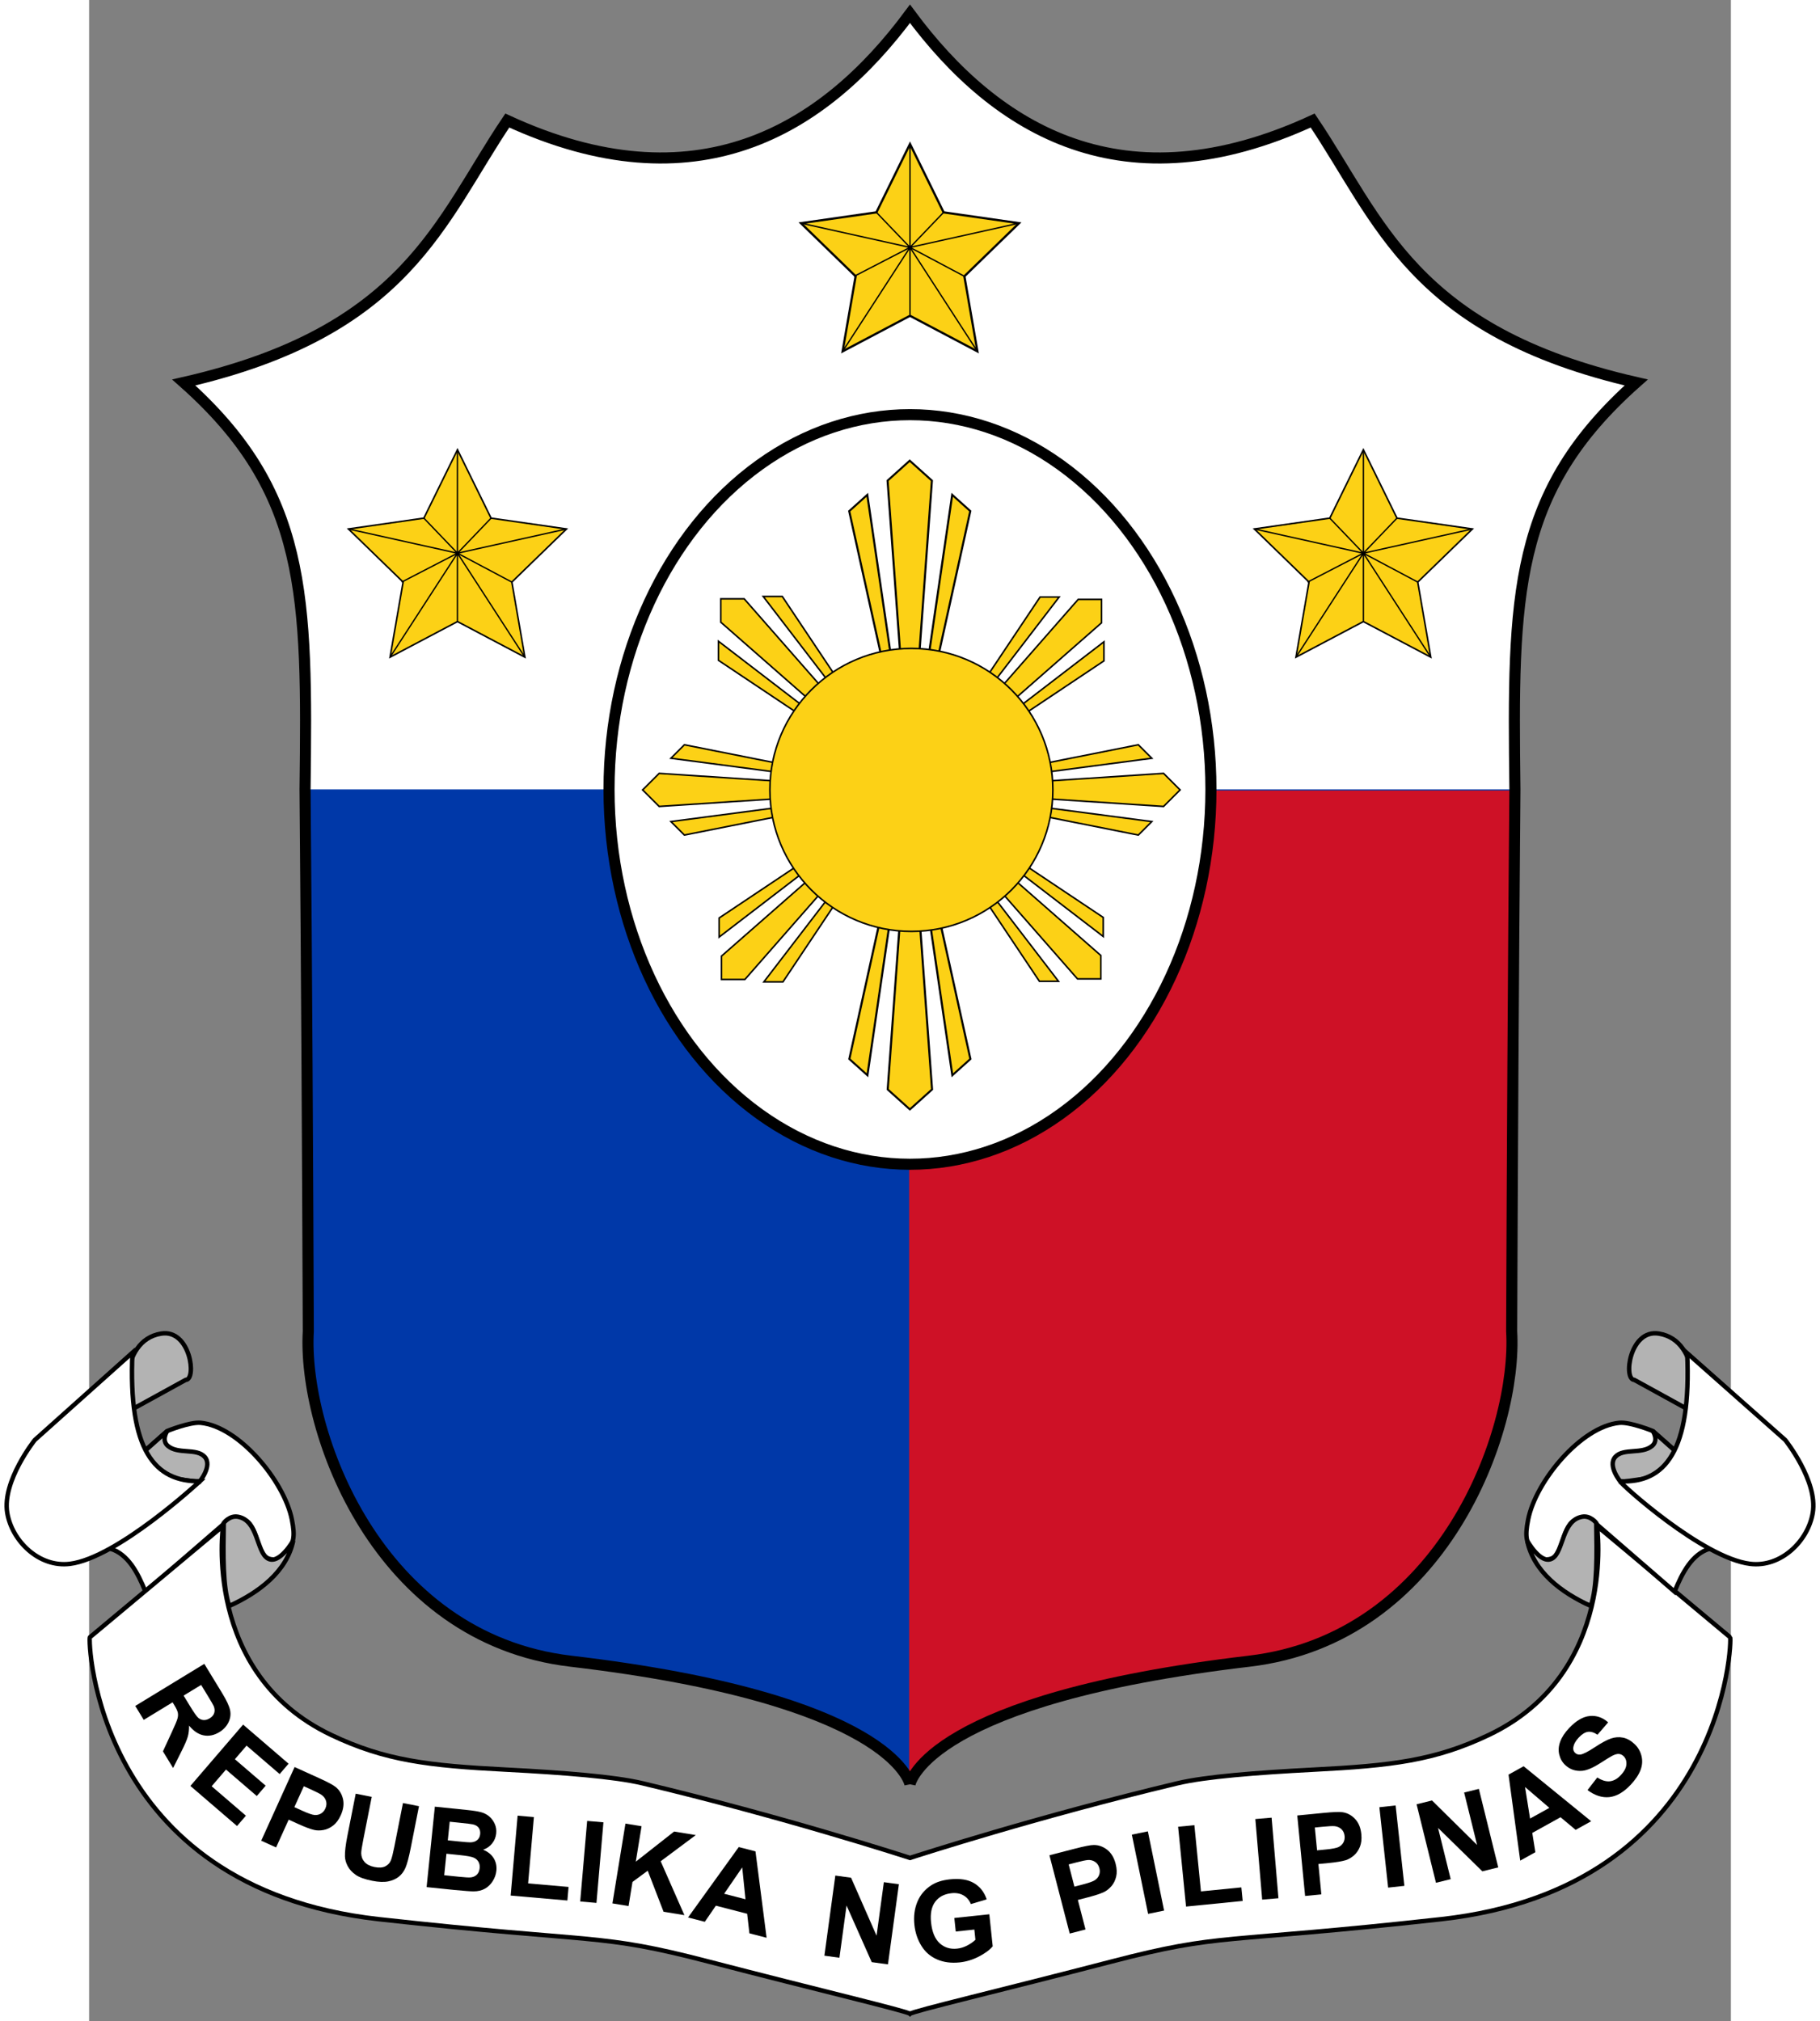 <?xml version="1.0" encoding="UTF-8" standalone="no"?>
<svg
   xmlns:dc="http://purl.org/dc/elements/1.1/"
   xmlns:cc="http://creativecommons.org/ns#"
   xmlns:rdf="http://www.w3.org/1999/02/22-rdf-syntax-ns#"
   xmlns:svg="http://www.w3.org/2000/svg"
   xmlns="http://www.w3.org/2000/svg"
   xmlns:xlink="http://www.w3.org/1999/xlink"
   xmlns:sodipodi="http://sodipodi.sourceforge.net/DTD/sodipodi-0.dtd"
   xmlns:inkscape="http://www.inkscape.org/namespaces/inkscape"
   version="1.1"
   viewBox="0 0 671752.8 827024.96"
   id="svg4967"
   inkscape:version="0.92.3 (2405546, 2018-03-11)"
   width="821.615"
   height="912.469"
   sodipodi:docname="Coat_of_arms_of_the_Philippines_(per_1998_Law).svg">
  <rect x="0" y="0" width="671752.8" height="827024.96" fill="#808080" stroke="none"/>
  <title
     id="title14183">Coat of Arms of the Philippines</title>
  <sodipodi:namedview
     pagecolor="#ffffff"
     bordercolor="#666666"
     borderopacity="1"
     objecttolerance="10"
     gridtolerance="10"
     guidetolerance="10"
     inkscape:pageopacity="0"
     inkscape:pageshadow="2"
     inkscape:window-width="1360"
     inkscape:window-height="715"
     id="namedview6945"
     showgrid="false"
     inkscape:snap-object-midpoints="true"
     inkscape:snap-center="true"
     fit-margin-top="0"
     fit-margin-left="0"
     fit-margin-right="0"
     fit-margin-bottom="0"
     inkscape:zoom="0.55"
     inkscape:cx="482.41277"
     inkscape:cy="453.34213"
     inkscape:window-x="-8"
     inkscape:window-y="-8"
     inkscape:window-maximized="1"
     inkscape:current-layer="svg4967"
     units="px" />
  <defs
     id="defs4969">
    <linearGradient
       id="df"
       x1="414.31"
       x2="432.21"
       y1="582.29"
       y2="582.29"
       gradientTransform="matrix(0.837,0.543,-0.553,0.821,191.32,-152.75)"
       gradientUnits="userSpaceOnUse"
       xlink:href="#b" />
    <linearGradient
       id="de"
       x1="414.31"
       x2="432.21"
       y1="582.29"
       y2="582.29"
       gradientTransform="matrix(0.919,0.394,-0.394,0.919,65.124,-142.2)"
       gradientUnits="userSpaceOnUse"
       xlink:href="#b" />
    <linearGradient
       id="dd"
       x1="414.31"
       x2="432.21"
       y1="582.29"
       y2="582.29"
       gradientTransform="matrix(0.927,0.375,-0.375,0.927,54.16,-134.22)"
       gradientUnits="userSpaceOnUse"
       xlink:href="#b" />
    <linearGradient
       id="dc"
       x1="414.31"
       x2="432.21"
       y1="582.29"
       y2="582.29"
       gradientTransform="matrix(0.977,0.215,-0.215,0.977,-58.212,-91.61)"
       gradientUnits="userSpaceOnUse"
       xlink:href="#b" />
    <linearGradient
       id="db"
       x1="414.31"
       x2="432.21"
       y1="582.29"
       y2="582.29"
       gradientTransform="rotate(3.221,517.53,-2834.4)"
       gradientUnits="userSpaceOnUse"
       xlink:href="#b" />
    <linearGradient
       id="da"
       x1="414.31"
       x2="432.21"
       y1="582.29"
       y2="582.29"
       gradientTransform="rotate(2.511,497.91,-3790.8)"
       gradientUnits="userSpaceOnUse"
       xlink:href="#b" />
    <linearGradient
       id="cz"
       x1="222.66"
       x2="240.56"
       y1="578.22"
       y2="578.22"
       gradientUnits="userSpaceOnUse"
       xlink:href="#b" />
    <linearGradient
       id="cy"
       x1="414.31"
       x2="426.05"
       y1="582.29"
       y2="581.84"
       gradientTransform="matrix(0.992,-0.126,0.126,0.992,-260.3,58.051)"
       gradientUnits="userSpaceOnUse"
       xlink:href="#b" />
    <linearGradient
       id="cx"
       x1="414.31"
       x2="426.05"
       y1="582.29"
       y2="581.84"
       gradientTransform="matrix(0.761,-0.184,0.171,0.851,-189.71,168.94)"
       gradientUnits="userSpaceOnUse"
       xlink:href="#b" />
    <linearGradient
       id="cw"
       x1="414.31"
       x2="422.48"
       y1="582.29"
       y2="582.49"
       gradientTransform="matrix(0.971,-0.273,0.246,1.045,-319.85,96.338)"
       gradientUnits="userSpaceOnUse"
       xlink:href="#b" />
    <linearGradient
       id="cv"
       x1="414.31"
       x2="422.48"
       y1="582.29"
       y2="582.49"
       gradientTransform="matrix(0.914,-0.426,0.412,0.992,-391.54,196.95)"
       gradientUnits="userSpaceOnUse"
       xlink:href="#b" />
    <linearGradient
       id="cu"
       x1="414.31"
       x2="422.48"
       y1="582.29"
       y2="582.49"
       gradientTransform="matrix(0.712,-0.431,0.447,0.743,-325.55,347.23)"
       gradientUnits="userSpaceOnUse"
       xlink:href="#b" />
    <linearGradient
       id="ct"
       x1="414.31"
       x2="422.48"
       y1="582.29"
       y2="582.49"
       gradientTransform="matrix(0.53,-0.646,0.603,0.636,-336.61,503.81)"
       gradientUnits="userSpaceOnUse"
       xlink:href="#b" />
    <linearGradient
       id="cs"
       x1="414.31"
       x2="422.48"
       y1="582.29"
       y2="582.49"
       gradientTransform="matrix(0.281,-0.927,0.776,0.443,-329.02,739.25)"
       gradientUnits="userSpaceOnUse"
       xlink:href="#b" />
    <linearGradient
       id="cr"
       x1="414.31"
       x2="422.48"
       y1="582.29"
       y2="582.49"
       gradientTransform="matrix(0.561,-0.758,0.767,0.638,-443.35,552.51)"
       gradientUnits="userSpaceOnUse"
       xlink:href="#b" />
    <linearGradient
       id="cq"
       x1="414.31"
       x2="422.48"
       y1="582.29"
       y2="582.49"
       gradientTransform="matrix(0.202,-0.985,0.787,0.262,-299.47,871.87)"
       gradientUnits="userSpaceOnUse"
       xlink:href="#b" />
    <linearGradient
       id="cp"
       x1="414.31"
       x2="422.48"
       y1="582.29"
       y2="582.49"
       gradientTransform="matrix(0.056,-0.919,0.916,0.107,-309.88,936)"
       gradientUnits="userSpaceOnUse"
       xlink:href="#b" />
    <linearGradient
       id="co"
       x1="414.31"
       x2="422.48"
       y1="582.29"
       y2="582.49"
       gradientTransform="matrix(0.012,-0.936,0.898,0.043,-276.98,981.72)"
       gradientUnits="userSpaceOnUse"
       xlink:href="#b" />
    <linearGradient
       id="cn"
       x1="414.31"
       x2="422.48"
       y1="582.29"
       y2="582.49"
       gradientTransform="matrix(-0.008,-0.874,0.896,0.03,-263.86,963.15)"
       gradientUnits="userSpaceOnUse"
       xlink:href="#b" />
    <linearGradient
       id="cm"
       x1="464.64"
       x2="456.98"
       y1="617.55"
       y2="627.19"
       gradientTransform="rotate(75.092,375.83,435.84)"
       gradientUnits="userSpaceOnUse"
       xlink:href="#c" />
    <linearGradient
       id="cl"
       x1="464.64"
       x2="456.98"
       y1="617.55"
       y2="627.19"
       gradientTransform="matrix(0.342,0.94,-0.94,0.342,646.77,-74.234)"
       gradientUnits="userSpaceOnUse"
       xlink:href="#c" />
    <linearGradient
       id="ck"
       x1="464.64"
       x2="456.98"
       y1="617.55"
       y2="627.19"
       gradientTransform="matrix(0.501,0.88,-0.927,0.476,568.42,-120.35)"
       gradientUnits="userSpaceOnUse"
       xlink:href="#c" />
    <linearGradient
       id="cj"
       x1="464.64"
       x2="456.98"
       y1="617.55"
       y2="627.19"
       gradientTransform="matrix(0.51,0.86,-0.86,0.51,523.21,-127.98)"
       gradientUnits="userSpaceOnUse"
       xlink:href="#c" />
    <linearGradient
       id="ci"
       x1="464.64"
       x2="456.98"
       y1="617.55"
       y2="627.19"
       gradientTransform="matrix(0.528,0.849,-0.849,0.528,510.11,-128.38)"
       gradientUnits="userSpaceOnUse"
       xlink:href="#c" />
    <linearGradient
       id="ch"
       x1="464.64"
       x2="456.98"
       y1="617.55"
       y2="627.19"
       gradientTransform="matrix(0.63,0.776,-0.776,0.63,419.2,-153.01)"
       gradientUnits="userSpaceOnUse"
       xlink:href="#c" />
    <linearGradient
       id="cg"
       x1="444.64"
       x2="436.98"
       y1="617.55"
       y2="627.19"
       gradientUnits="userSpaceOnUse"
       xlink:href="#c" />
    <linearGradient
       id="cf"
       x1="464.64"
       x2="456.98"
       y1="617.55"
       y2="627.19"
       gradientTransform="matrix(0.764,0.645,-0.645,0.764,279.43,-165.38)"
       gradientUnits="userSpaceOnUse"
       xlink:href="#c" />
    <linearGradient
       id="ce"
       x1="464.64"
       x2="456.98"
       y1="617.55"
       y2="627.19"
       gradientTransform="matrix(0.859,0.513,-0.513,0.859,157.04,-158.98)"
       gradientUnits="userSpaceOnUse"
       xlink:href="#c" />
    <linearGradient
       id="cd"
       x1="252.58"
       x2="244.92"
       y1="617.55"
       y2="627.19"
       gradientUnits="userSpaceOnUse"
       xlink:href="#c" />
    <linearGradient
       id="cc"
       x1="464.64"
       x2="456.98"
       y1="617.55"
       y2="627.19"
       gradientTransform="matrix(0.977,0.213,-0.213,0.977,-74.028,-86.973)"
       gradientUnits="userSpaceOnUse"
       xlink:href="#c" />
    <linearGradient
       id="cb"
       x1="464.64"
       x2="456.98"
       y1="617.55"
       y2="627.19"
       gradientTransform="matrix(0.933,0.36,-0.36,0.933,32.378,-130.59)"
       gradientUnits="userSpaceOnUse"
       xlink:href="#c" />
    <linearGradient
       id="ca"
       x1="464.32"
       x2="460.48"
       y1="615.29"
       y2="627.27"
       gradientTransform="matrix(-0.071,1.45,-1.51,-0.069,1175.1,-77.404)"
       gradientUnits="userSpaceOnUse"
       xlink:href="#c" />
    <linearGradient
       id="bz"
       x1="464.32"
       x2="460.48"
       y1="615.29"
       y2="627.27"
       gradientTransform="matrix(-0.243,1.637,-1.761,-0.238,1404.7,-68.277)"
       gradientUnits="userSpaceOnUse"
       xlink:href="#c" />
    <linearGradient
       id="by"
       x1="464.64"
       x2="456.98"
       y1="617.55"
       y2="627.19"
       gradientTransform="matrix(-0.065,1.107,-1.128,-0.064,941.38,78.235)"
       gradientUnits="userSpaceOnUse"
       xlink:href="#c" />
    <linearGradient
       id="e"
       x1="464.64"
       x2="456.98"
       y1="617.55"
       y2="627.19"
       gradientTransform="matrix(0.265,-0.284,0.372,0.096,-63.917,710.23)"
       gradientUnits="userSpaceOnUse"
       xlink:href="#c" />
    <linearGradient
       id="bx"
       x1="464.64"
       x2="456.98"
       y1="617.55"
       y2="627.19"
       gradientTransform="matrix(0.215,-0.316,0.3,0.178,23.372,687.43)"
       gradientUnits="userSpaceOnUse"
       xlink:href="#c" />
    <linearGradient
       id="bw"
       x1="464.64"
       x2="456.98"
       y1="617.55"
       y2="627.19"
       gradientTransform="matrix(0.253,-0.299,0.318,0.192,-6.954,671.76)"
       gradientUnits="userSpaceOnUse"
       xlink:href="#c" />
    <linearGradient
       id="bv"
       x1="464.64"
       x2="456.98"
       y1="617.55"
       y2="627.19"
       gradientTransform="matrix(0.226,-0.393,0.392,0.16,-42.154,735.97)"
       gradientUnits="userSpaceOnUse"
       xlink:href="#c" />
    <linearGradient
       id="bu"
       x1="464.64"
       x2="456.98"
       y1="617.55"
       y2="627.19"
       gradientTransform="matrix(0.146,-0.429,0.416,0.082,-21.711,801.79)"
       gradientUnits="userSpaceOnUse"
       xlink:href="#c" />
    <linearGradient
       id="bt"
       x1="464.64"
       x2="456.98"
       y1="617.55"
       y2="627.19"
       gradientTransform="matrix(0.069,-0.448,0.424,0.008,7.93,857.65)"
       gradientUnits="userSpaceOnUse"
       xlink:href="#c" />
    <linearGradient
       id="bs"
       x1="464.64"
       x2="456.98"
       y1="617.55"
       y2="627.19"
       gradientTransform="matrix(-0.002,-0.453,0.42,-0.059,42.054,903.05)"
       gradientUnits="userSpaceOnUse"
       xlink:href="#c" />
    <linearGradient
       id="br"
       x1="464.64"
       x2="456.98"
       y1="617.55"
       y2="627.19"
       gradientTransform="matrix(-0.064,-0.449,0.408,-0.116,77.671,938.04)"
       gradientUnits="userSpaceOnUse"
       xlink:href="#c" />
    <linearGradient
       id="bq"
       x1="464.64"
       x2="456.98"
       y1="617.55"
       y2="627.19"
       gradientTransform="matrix(-0.122,-0.437,0.389,-0.168,115.04,965.85)"
       gradientUnits="userSpaceOnUse"
       xlink:href="#c" />
    <linearGradient
       id="bp"
       x1="464.64"
       x2="456.98"
       y1="617.55"
       y2="627.19"
       gradientTransform="matrix(-0.101,-0.569,0.435,-0.152,69.877,1015.8)"
       gradientUnits="userSpaceOnUse"
       xlink:href="#c" />
    <linearGradient
       id="d"
       x1="464.64"
       x2="456.98"
       y1="617.55"
       y2="627.19"
       gradientTransform="matrix(0.246,-0.381,0.374,0.208,-40.502,694.83)"
       gradientUnits="userSpaceOnUse"
       xlink:href="#c" />
    <linearGradient
       id="bo"
       x1="464.64"
       x2="456.98"
       y1="617.55"
       y2="627.19"
       gradientTransform="matrix(0.267,-0.512,0.437,0.146,-91.127,795.42)"
       gradientUnits="userSpaceOnUse"
       xlink:href="#c" />
    <linearGradient
       id="bn"
       x1="464.64"
       x2="456.98"
       y1="617.55"
       y2="627.19"
       gradientTransform="matrix(0.207,-0.496,0.414,0.101,-49.759,816.74)"
       gradientUnits="userSpaceOnUse"
       xlink:href="#c" />
    <linearGradient
       id="bm"
       x1="464.64"
       x2="456.98"
       y1="617.55"
       y2="627.19"
       gradientTransform="matrix(0.219,-0.535,0.449,0.105,-79.593,833.59)"
       gradientUnits="userSpaceOnUse"
       xlink:href="#c" />
    <linearGradient
       id="bl"
       x1="464.64"
       x2="456.98"
       y1="617.55"
       y2="627.19"
       gradientTransform="matrix(0.138,-0.431,0.447,0.111,-42.59,782.49)"
       gradientUnits="userSpaceOnUse"
       xlink:href="#c" />
    <linearGradient
       id="bk"
       x1="464.64"
       x2="456.98"
       y1="617.55"
       y2="627.19"
       gradientTransform="matrix(0.067,-0.574,0.461,-0.02,-19.909,931.95)"
       gradientUnits="userSpaceOnUse"
       xlink:href="#c" />
    <linearGradient
       id="bj"
       x1="464.64"
       x2="456.98"
       y1="617.55"
       y2="627.19"
       gradientTransform="matrix(-0.035,-0.577,0.45,-0.101,32.414,985.61)"
       gradientUnits="userSpaceOnUse"
       xlink:href="#c" />
    <linearGradient
       id="bi"
       x1="464.64"
       x2="456.98"
       y1="617.55"
       y2="627.19"
       gradientTransform="matrix(0.012,-0.369,0.275,-0.056,111.35,862.14)"
       gradientUnits="userSpaceOnUse"
       xlink:href="#c" />
    <linearGradient
       id="bh"
       x1="464.64"
       x2="456.98"
       y1="617.55"
       y2="627.19"
       gradientTransform="matrix(0.182,-0.407,0.425,0.004,-59.526,839.67)"
       gradientUnits="userSpaceOnUse"
       xlink:href="#c" />
    <linearGradient
       id="bg"
       x1="464.64"
       x2="456.98"
       y1="617.55"
       y2="627.19"
       gradientTransform="matrix(0.243,-0.394,0.428,0.07,-74.206,781.11)"
       gradientUnits="userSpaceOnUse"
       xlink:href="#c" />
    <linearGradient
       id="bb"
       x1="464.64"
       x2="456.98"
       y1="617.55"
       y2="627.19"
       gradientTransform="matrix(0.278,-0.349,0.41,0.109,-81.577,736.54)"
       gradientUnits="userSpaceOnUse"
       xlink:href="#c" />
    <linearGradient
       id="ba"
       x1="464.64"
       x2="456.98"
       y1="617.55"
       y2="627.19"
       gradientTransform="matrix(0.219,-0.391,0.361,0.099,-25.565,763.61)"
       gradientUnits="userSpaceOnUse"
       xlink:href="#c" />
    <linearGradient
       id="az"
       x1="464.64"
       x2="456.98"
       y1="617.55"
       y2="627.19"
       gradientTransform="matrix(0.214,-0.478,0.421,0.034,-62.136,846.12)"
       gradientUnits="userSpaceOnUse"
       xlink:href="#c" />
    <linearGradient
       id="ay"
       x1="464.64"
       x2="456.98"
       y1="617.55"
       y2="627.19"
       gradientTransform="matrix(0.265,-0.392,0.469,0.066,-117.32,787.67)"
       gradientUnits="userSpaceOnUse"
       xlink:href="#c" />
    <linearGradient
       id="ax"
       x1="464.64"
       x2="456.98"
       y1="617.55"
       y2="627.19"
       gradientTransform="matrix(0.181,-0.565,0.422,0.005,-51.842,906.94)"
       gradientUnits="userSpaceOnUse"
       xlink:href="#c" />
    <linearGradient
       id="aw"
       x1="464.64"
       x2="456.98"
       y1="617.55"
       y2="627.19"
       gradientTransform="matrix(0.27,-0.433,0.473,0.075,-126.96,803.96)"
       gradientUnits="userSpaceOnUse"
       xlink:href="#c" />
    <linearGradient
       id="av"
       x1="464.64"
       x2="456.98"
       y1="617.55"
       y2="627.19"
       gradientTransform="matrix(0.253,-0.408,0.47,0.057,-118.68,805.3)"
       gradientUnits="userSpaceOnUse"
       xlink:href="#c" />
    <linearGradient
       id="au"
       x1="464.64"
       x2="456.98"
       y1="617.55"
       y2="627.19"
       gradientTransform="matrix(0.162,-0.497,0.556,0.095,-135.58,825.1)"
       gradientUnits="userSpaceOnUse"
       xlink:href="#c" />
    <linearGradient
       id="at"
       x1="464.64"
       x2="456.98"
       y1="617.55"
       y2="627.19"
       gradientTransform="matrix(0.292,-0.323,0.451,0.148,-118.8,696.81)"
       gradientUnits="userSpaceOnUse"
       xlink:href="#c" />
    <linearGradient
       id="ap"
       x1="464.64"
       x2="456.98"
       y1="617.55"
       y2="627.19"
       gradientTransform="matrix(0.196,-0.509,0.594,0.199,-175.69,761.36)"
       gradientUnits="userSpaceOnUse"
       xlink:href="#c" />
    <linearGradient
       id="ao"
       x1="464.64"
       x2="456.98"
       y1="617.55"
       y2="627.19"
       gradientTransform="matrix(0.2,-0.508,0.592,0.203,-174.22,754.38)"
       gradientUnits="userSpaceOnUse"
       xlink:href="#c" />
    <linearGradient
       id="an"
       x1="466.43"
       x2="458.77"
       y1="647.34"
       y2="656.98"
       gradientUnits="userSpaceOnUse"
       xlink:href="#c" />
    <linearGradient
       id="am"
       x1="464.64"
       x2="456.98"
       y1="617.55"
       y2="627.19"
       gradientTransform="matrix(0.169,-0.603,0.675,0.173,-200.73,808.24)"
       gradientUnits="userSpaceOnUse"
       xlink:href="#c" />
    <linearGradient
       id="al"
       x1="464.64"
       x2="456.98"
       y1="617.55"
       y2="627.19"
       gradientTransform="matrix(0.329,-0.593,0.826,0.286,-377.81,739.91)"
       gradientUnits="userSpaceOnUse"
       xlink:href="#c" />
    <linearGradient
       id="ak"
       x1="464.64"
       x2="456.98"
       y1="617.55"
       y2="627.19"
       gradientTransform="matrix(0.414,-0.664,0.723,0.18,-355.93,842.76)"
       gradientUnits="userSpaceOnUse"
       xlink:href="#c" />
    <linearGradient
       id="aj"
       x1="464.64"
       x2="456.98"
       y1="617.55"
       y2="627.19"
       gradientTransform="matrix(0.23,-0.495,0.579,0.239,-185.03,729.54)"
       gradientUnits="userSpaceOnUse"
       xlink:href="#c" />
    <linearGradient
       id="ai"
       x1="464.64"
       x2="456.98"
       y1="617.55"
       y2="627.19"
       gradientTransform="matrix(0.151,-0.315,0.451,0.125,-57.662,709.71)"
       gradientUnits="userSpaceOnUse"
       xlink:href="#c" />
    <linearGradient
       id="ah"
       x1="464.64"
       x2="456.98"
       y1="617.55"
       y2="627.19"
       gradientTransform="matrix(0.205,-0.55,0.657,0.201,-212,771.32)"
       gradientUnits="userSpaceOnUse"
       xlink:href="#c" />
    <linearGradient
       id="af"
       x1="464.64"
       x2="456.98"
       y1="617.55"
       y2="627.19"
       gradientTransform="matrix(0.205,-0.616,0.668,0.231,-216.16,780.64)"
       gradientUnits="userSpaceOnUse"
       xlink:href="#c" />
    <linearGradient
       id="ae"
       x1="464.64"
       x2="456.98"
       y1="617.55"
       y2="627.19"
       gradientTransform="matrix(0.215,-0.486,0.51,0.104,-122.78,795.87)"
       gradientUnits="userSpaceOnUse"
       xlink:href="#c" />
    <linearGradient
       id="ac"
       x1="464.64"
       x2="456.98"
       y1="617.55"
       y2="627.19"
       gradientTransform="matrix(0.512,-0.358,0.386,0.416,-199.97,572.07)"
       gradientUnits="userSpaceOnUse"
       xlink:href="#c" />
    <linearGradient
       id="ab"
       x1="464.64"
       x2="456.98"
       y1="617.55"
       y2="627.19"
       gradientTransform="matrix(0.449,-0.435,0.448,0.35,-206.18,647.06)"
       gradientUnits="userSpaceOnUse"
       xlink:href="#c" />
    <linearGradient
       id="aa"
       x1="464.64"
       x2="456.98"
       y1="617.55"
       y2="627.19"
       gradientTransform="matrix(0.34,-0.511,0.543,0.218,-212.67,761.95)"
       gradientUnits="userSpaceOnUse"
       xlink:href="#c" />
    <linearGradient
       id="j"
       x1="464.64"
       x2="456.98"
       y1="617.55"
       y2="627.19"
       gradientTransform="matrix(0.316,-0.665,0.589,0.098,-228.44,905.13)"
       gradientUnits="userSpaceOnUse"
       xlink:href="#c" />
    <linearGradient
       id="i"
       x1="528.01"
       x2="523.59"
       y1="614.2"
       y2="616.9"
       gradientUnits="userSpaceOnUse"
       xlink:href="#c" />
    <linearGradient
       id="h"
       x1="516.42"
       x2="521.17"
       y1="615.67"
       y2="618.1"
       gradientUnits="userSpaceOnUse"
       xlink:href="#c" />
    <linearGradient
       id="g"
       x1="524.39"
       x2="522.4"
       y1="623.97"
       y2="620.08"
       gradientUnits="userSpaceOnUse"
       xlink:href="#c" />
    <linearGradient
       id="f"
       x1="518.79"
       x2="518.05"
       y1="628"
       y2="624.82"
       gradientUnits="userSpaceOnUse"
       xlink:href="#c" />
    <linearGradient
       id="dg"
       x1="464.7"
       x2="459.81"
       y1="614.93"
       y2="624.46"
       gradientTransform="matrix(0.571,-0.253,0.3,0.483,15.12,443.3)"
       gradientUnits="userSpaceOnUse">
      <stop
         stop-color="#963a1c"
         offset="0"
         id="stop5054" />
      <stop
         stop-color="#e4962b"
         offset="1"
         id="stop5056" />
    </linearGradient>
    <linearGradient
       gradientUnits="userSpaceOnUse"
       gradientTransform="matrix(0.571,-0.253,0.3,0.483,15.12,443.3)"
       y2="624.46"
       y1="614.93"
       x2="459.81"
       x1="464.7"
       id="dg-4">
      <stop
         id="stop3072"
         offset="0"
         stop-color="#963a1c" />
      <stop
         id="stop3074"
         offset="1"
         stop-color="#e4962b" />
    </linearGradient>
    <linearGradient
       xlink:href="#c-0"
       gradientUnits="userSpaceOnUse"
       y2="624.82"
       y1="628"
       x2="518.05"
       x1="518.79"
       id="f-3" />
    <linearGradient
       xlink:href="#c-0"
       gradientUnits="userSpaceOnUse"
       y2="620.08"
       y1="623.97"
       x2="522.4"
       x1="524.39"
       id="g-9" />
    <linearGradient
       xlink:href="#c-0"
       gradientUnits="userSpaceOnUse"
       y2="618.1"
       y1="615.67"
       x2="521.17"
       x1="516.42"
       id="h-8" />
    <linearGradient
       xlink:href="#c-0"
       gradientUnits="userSpaceOnUse"
       y2="616.9"
       y1="614.2"
       x2="523.59"
       x1="528.01"
       id="i-3" />
    <linearGradient
       xlink:href="#c-0"
       gradientUnits="userSpaceOnUse"
       gradientTransform="matrix(0.316,-0.665,0.589,0.098,-228.44,905.13)"
       y2="627.19"
       y1="617.55"
       x2="456.98"
       x1="464.64"
       id="j-1" />
    <linearGradient
       xlink:href="#c-0"
       gradientUnits="userSpaceOnUse"
       gradientTransform="matrix(0.34,-0.511,0.543,0.218,-212.67,761.95)"
       y2="627.19"
       y1="617.55"
       x2="456.98"
       x1="464.64"
       id="aa-6" />
    <linearGradient
       xlink:href="#c-0"
       gradientUnits="userSpaceOnUse"
       gradientTransform="matrix(0.449,-0.435,0.448,0.35,-206.18,647.06)"
       y2="627.19"
       y1="617.55"
       x2="456.98"
       x1="464.64"
       id="ab-0" />
    <linearGradient
       xlink:href="#c-0"
       gradientUnits="userSpaceOnUse"
       gradientTransform="matrix(0.512,-0.358,0.386,0.416,-199.97,572.07)"
       y2="627.19"
       y1="617.55"
       x2="456.98"
       x1="464.64"
       id="ac-0" />
    <linearGradient
       xlink:href="#c-0"
       gradientUnits="userSpaceOnUse"
       gradientTransform="matrix(0.215,-0.486,0.51,0.104,-122.78,795.87)"
       y2="627.19"
       y1="617.55"
       x2="456.98"
       x1="464.64"
       id="ae-9" />
    <linearGradient
       xlink:href="#c-0"
       gradientUnits="userSpaceOnUse"
       gradientTransform="matrix(0.205,-0.616,0.668,0.231,-216.16,780.64)"
       y2="627.19"
       y1="617.55"
       x2="456.98"
       x1="464.64"
       id="af-0" />
    <linearGradient
       xlink:href="#c-0"
       gradientUnits="userSpaceOnUse"
       gradientTransform="matrix(0.205,-0.55,0.657,0.201,-212,771.32)"
       y2="627.19"
       y1="617.55"
       x2="456.98"
       x1="464.64"
       id="ah-5" />
    <linearGradient
       xlink:href="#c-0"
       gradientUnits="userSpaceOnUse"
       gradientTransform="matrix(0.151,-0.315,0.451,0.125,-57.662,709.71)"
       y2="627.19"
       y1="617.55"
       x2="456.98"
       x1="464.64"
       id="ai-6" />
    <linearGradient
       xlink:href="#c-0"
       gradientUnits="userSpaceOnUse"
       gradientTransform="matrix(0.23,-0.495,0.579,0.239,-185.03,729.54)"
       y2="627.19"
       y1="617.55"
       x2="456.98"
       x1="464.64"
       id="aj-8" />
    <linearGradient
       xlink:href="#c-0"
       gradientUnits="userSpaceOnUse"
       gradientTransform="matrix(0.414,-0.664,0.723,0.18,-355.93,842.76)"
       y2="627.19"
       y1="617.55"
       x2="456.98"
       x1="464.64"
       id="ak-4" />
    <linearGradient
       xlink:href="#c-0"
       gradientUnits="userSpaceOnUse"
       gradientTransform="matrix(0.329,-0.593,0.826,0.286,-377.81,739.91)"
       y2="627.19"
       y1="617.55"
       x2="456.98"
       x1="464.64"
       id="al-2" />
    <linearGradient
       xlink:href="#c-0"
       gradientUnits="userSpaceOnUse"
       gradientTransform="matrix(0.169,-0.603,0.675,0.173,-200.73,808.24)"
       y2="627.19"
       y1="617.55"
       x2="456.98"
       x1="464.64"
       id="am-0" />
    <linearGradient
       xlink:href="#c-0"
       gradientUnits="userSpaceOnUse"
       y2="656.98"
       y1="647.34"
       x2="458.77"
       x1="466.43"
       id="an-6" />
    <linearGradient
       xlink:href="#c-0"
       gradientUnits="userSpaceOnUse"
       gradientTransform="matrix(0.2,-0.508,0.592,0.203,-174.22,754.38)"
       y2="627.19"
       y1="617.55"
       x2="456.98"
       x1="464.64"
       id="ao-8" />
    <linearGradient
       xlink:href="#c-0"
       gradientUnits="userSpaceOnUse"
       gradientTransform="matrix(0.196,-0.509,0.594,0.199,-175.69,761.36)"
       y2="627.19"
       y1="617.55"
       x2="456.98"
       x1="464.64"
       id="ap-2" />
    <linearGradient
       xlink:href="#c-0"
       gradientUnits="userSpaceOnUse"
       gradientTransform="matrix(0.292,-0.323,0.451,0.148,-118.8,696.81)"
       y2="627.19"
       y1="617.55"
       x2="456.98"
       x1="464.64"
       id="at-0" />
    <linearGradient
       xlink:href="#c-0"
       gradientUnits="userSpaceOnUse"
       gradientTransform="matrix(0.162,-0.497,0.556,0.095,-135.58,825.1)"
       y2="627.19"
       y1="617.55"
       x2="456.98"
       x1="464.64"
       id="au-5" />
    <linearGradient
       xlink:href="#c-0"
       gradientUnits="userSpaceOnUse"
       gradientTransform="matrix(0.253,-0.408,0.47,0.057,-118.68,805.3)"
       y2="627.19"
       y1="617.55"
       x2="456.98"
       x1="464.64"
       id="av-6" />
    <linearGradient
       xlink:href="#c-0"
       gradientUnits="userSpaceOnUse"
       gradientTransform="matrix(0.27,-0.433,0.473,0.075,-126.96,803.96)"
       y2="627.19"
       y1="617.55"
       x2="456.98"
       x1="464.64"
       id="aw-8" />
    <linearGradient
       xlink:href="#c-0"
       gradientUnits="userSpaceOnUse"
       gradientTransform="matrix(0.181,-0.565,0.422,0.005,-51.842,906.94)"
       y2="627.19"
       y1="617.55"
       x2="456.98"
       x1="464.64"
       id="ax-9" />
    <linearGradient
       xlink:href="#c-0"
       gradientUnits="userSpaceOnUse"
       gradientTransform="matrix(0.265,-0.392,0.469,0.066,-117.32,787.67)"
       y2="627.19"
       y1="617.55"
       x2="456.98"
       x1="464.64"
       id="ay-1" />
    <linearGradient
       xlink:href="#c-0"
       gradientUnits="userSpaceOnUse"
       gradientTransform="matrix(0.214,-0.478,0.421,0.034,-62.136,846.12)"
       y2="627.19"
       y1="617.55"
       x2="456.98"
       x1="464.64"
       id="az-3" />
    <linearGradient
       xlink:href="#c-0"
       gradientUnits="userSpaceOnUse"
       gradientTransform="matrix(0.219,-0.391,0.361,0.099,-25.565,763.61)"
       y2="627.19"
       y1="617.55"
       x2="456.98"
       x1="464.64"
       id="ba-9" />
    <linearGradient
       xlink:href="#c-0"
       gradientUnits="userSpaceOnUse"
       gradientTransform="matrix(0.278,-0.349,0.41,0.109,-81.577,736.54)"
       y2="627.19"
       y1="617.55"
       x2="456.98"
       x1="464.64"
       id="bb-7" />
    <linearGradient
       xlink:href="#c-0"
       gradientUnits="userSpaceOnUse"
       gradientTransform="matrix(0.243,-0.394,0.428,0.07,-74.206,781.11)"
       y2="627.19"
       y1="617.55"
       x2="456.98"
       x1="464.64"
       id="bg-7" />
    <linearGradient
       xlink:href="#c-0"
       gradientUnits="userSpaceOnUse"
       gradientTransform="matrix(0.182,-0.407,0.425,0.004,-59.526,839.67)"
       y2="627.19"
       y1="617.55"
       x2="456.98"
       x1="464.64"
       id="bh-2" />
    <linearGradient
       xlink:href="#c-0"
       gradientUnits="userSpaceOnUse"
       gradientTransform="matrix(0.012,-0.369,0.275,-0.056,111.35,862.14)"
       y2="627.19"
       y1="617.55"
       x2="456.98"
       x1="464.64"
       id="bi-4" />
    <linearGradient
       xlink:href="#c-0"
       gradientUnits="userSpaceOnUse"
       gradientTransform="matrix(-0.035,-0.577,0.45,-0.101,32.414,985.61)"
       y2="627.19"
       y1="617.55"
       x2="456.98"
       x1="464.64"
       id="bj-7" />
    <linearGradient
       xlink:href="#c-0"
       gradientUnits="userSpaceOnUse"
       gradientTransform="matrix(0.067,-0.574,0.461,-0.02,-19.909,931.95)"
       y2="627.19"
       y1="617.55"
       x2="456.98"
       x1="464.64"
       id="bk-8" />
    <linearGradient
       xlink:href="#c-0"
       gradientUnits="userSpaceOnUse"
       gradientTransform="matrix(0.138,-0.431,0.447,0.111,-42.59,782.49)"
       y2="627.19"
       y1="617.55"
       x2="456.98"
       x1="464.64"
       id="bl-3" />
    <linearGradient
       xlink:href="#c-0"
       gradientUnits="userSpaceOnUse"
       gradientTransform="matrix(0.219,-0.535,0.449,0.105,-79.593,833.59)"
       y2="627.19"
       y1="617.55"
       x2="456.98"
       x1="464.64"
       id="bm-1" />
    <linearGradient
       xlink:href="#c-0"
       gradientUnits="userSpaceOnUse"
       gradientTransform="matrix(0.207,-0.496,0.414,0.101,-49.759,816.74)"
       y2="627.19"
       y1="617.55"
       x2="456.98"
       x1="464.64"
       id="bn-1" />
    <linearGradient
       xlink:href="#c-0"
       gradientUnits="userSpaceOnUse"
       gradientTransform="matrix(0.267,-0.512,0.437,0.146,-91.127,795.42)"
       y2="627.19"
       y1="617.55"
       x2="456.98"
       x1="464.64"
       id="bo-4" />
    <linearGradient
       xlink:href="#c-0"
       gradientUnits="userSpaceOnUse"
       gradientTransform="matrix(0.246,-0.381,0.374,0.208,-40.502,694.83)"
       y2="627.19"
       y1="617.55"
       x2="456.98"
       x1="464.64"
       id="d-3" />
    <linearGradient
       xlink:href="#c-0"
       gradientUnits="userSpaceOnUse"
       gradientTransform="matrix(-0.101,-0.569,0.435,-0.152,69.877,1015.8)"
       y2="627.19"
       y1="617.55"
       x2="456.98"
       x1="464.64"
       id="bp-3" />
    <linearGradient
       xlink:href="#c-0"
       gradientUnits="userSpaceOnUse"
       gradientTransform="matrix(-0.122,-0.437,0.389,-0.168,115.04,965.85)"
       y2="627.19"
       y1="617.55"
       x2="456.98"
       x1="464.64"
       id="bq-2" />
    <linearGradient
       xlink:href="#c-0"
       gradientUnits="userSpaceOnUse"
       gradientTransform="matrix(-0.064,-0.449,0.408,-0.116,77.671,938.04)"
       y2="627.19"
       y1="617.55"
       x2="456.98"
       x1="464.64"
       id="br-1" />
    <linearGradient
       xlink:href="#c-0"
       gradientUnits="userSpaceOnUse"
       gradientTransform="matrix(-0.002,-0.453,0.42,-0.059,42.054,903.05)"
       y2="627.19"
       y1="617.55"
       x2="456.98"
       x1="464.64"
       id="bs-3" />
    <linearGradient
       xlink:href="#c-0"
       gradientUnits="userSpaceOnUse"
       gradientTransform="matrix(0.069,-0.448,0.424,0.008,7.93,857.65)"
       y2="627.19"
       y1="617.55"
       x2="456.98"
       x1="464.64"
       id="bt-4" />
    <linearGradient
       xlink:href="#c-0"
       gradientUnits="userSpaceOnUse"
       gradientTransform="matrix(0.146,-0.429,0.416,0.082,-21.711,801.79)"
       y2="627.19"
       y1="617.55"
       x2="456.98"
       x1="464.64"
       id="bu-5" />
    <linearGradient
       xlink:href="#c-0"
       gradientUnits="userSpaceOnUse"
       gradientTransform="matrix(0.226,-0.393,0.392,0.16,-42.154,735.97)"
       y2="627.19"
       y1="617.55"
       x2="456.98"
       x1="464.64"
       id="bv-9" />
    <linearGradient
       xlink:href="#c-0"
       gradientUnits="userSpaceOnUse"
       gradientTransform="matrix(0.253,-0.299,0.318,0.192,-6.954,671.76)"
       y2="627.19"
       y1="617.55"
       x2="456.98"
       x1="464.64"
       id="bw-7" />
    <linearGradient
       xlink:href="#c-0"
       gradientUnits="userSpaceOnUse"
       gradientTransform="matrix(0.215,-0.316,0.3,0.178,23.372,687.43)"
       y2="627.19"
       y1="617.55"
       x2="456.98"
       x1="464.64"
       id="bx-2" />
    <linearGradient
       xlink:href="#c-0"
       gradientUnits="userSpaceOnUse"
       gradientTransform="matrix(0.265,-0.284,0.372,0.096,-63.917,710.23)"
       y2="627.19"
       y1="617.55"
       x2="456.98"
       x1="464.64"
       id="e-9" />
    <linearGradient
       xlink:href="#c-0"
       gradientUnits="userSpaceOnUse"
       gradientTransform="matrix(-0.065,1.107,-1.128,-0.064,941.38,78.235)"
       y2="627.19"
       y1="617.55"
       x2="456.98"
       x1="464.64"
       id="by-8" />
    <linearGradient
       xlink:href="#c-0"
       gradientUnits="userSpaceOnUse"
       gradientTransform="matrix(-0.243,1.637,-1.761,-0.238,1404.7,-68.277)"
       y2="627.27"
       y1="615.29"
       x2="460.48"
       x1="464.32"
       id="bz-1" />
    <linearGradient
       xlink:href="#c-0"
       gradientUnits="userSpaceOnUse"
       gradientTransform="matrix(-0.071,1.45,-1.51,-0.069,1175.1,-77.404)"
       y2="627.27"
       y1="615.29"
       x2="460.48"
       x1="464.32"
       id="ca-6" />
    <linearGradient
       xlink:href="#c-0"
       gradientUnits="userSpaceOnUse"
       gradientTransform="matrix(0.933,0.36,-0.36,0.933,32.378,-130.59)"
       y2="627.19"
       y1="617.55"
       x2="456.98"
       x1="464.64"
       id="cb-7" />
    <linearGradient
       xlink:href="#c-0"
       gradientUnits="userSpaceOnUse"
       gradientTransform="matrix(0.977,0.213,-0.213,0.977,-74.028,-86.973)"
       y2="627.19"
       y1="617.55"
       x2="456.98"
       x1="464.64"
       id="cc-5" />
    <linearGradient
       xlink:href="#c-0"
       gradientUnits="userSpaceOnUse"
       y2="627.19"
       y1="617.55"
       x2="244.92"
       x1="252.58"
       id="cd-8" />
    <linearGradient
       xlink:href="#c-0"
       gradientUnits="userSpaceOnUse"
       gradientTransform="matrix(0.859,0.513,-0.513,0.859,157.04,-158.98)"
       y2="627.19"
       y1="617.55"
       x2="456.98"
       x1="464.64"
       id="ce-6" />
    <linearGradient
       xlink:href="#c-0"
       gradientUnits="userSpaceOnUse"
       gradientTransform="matrix(0.764,0.645,-0.645,0.764,279.43,-165.38)"
       y2="627.19"
       y1="617.55"
       x2="456.98"
       x1="464.64"
       id="cf-1" />
    <linearGradient
       xlink:href="#c-0"
       gradientUnits="userSpaceOnUse"
       y2="627.19"
       y1="617.55"
       x2="436.98"
       x1="444.64"
       id="cg-2" />
    <linearGradient
       xlink:href="#c-0"
       gradientUnits="userSpaceOnUse"
       gradientTransform="matrix(0.63,0.776,-0.776,0.63,419.2,-153.01)"
       y2="627.19"
       y1="617.55"
       x2="456.98"
       x1="464.64"
       id="ch-2" />
    <linearGradient
       xlink:href="#c-0"
       gradientUnits="userSpaceOnUse"
       gradientTransform="matrix(0.528,0.849,-0.849,0.528,510.11,-128.38)"
       y2="627.19"
       y1="617.55"
       x2="456.98"
       x1="464.64"
       id="ci-3" />
    <linearGradient
       xlink:href="#c-0"
       gradientUnits="userSpaceOnUse"
       gradientTransform="matrix(0.51,0.86,-0.86,0.51,523.21,-127.98)"
       y2="627.19"
       y1="617.55"
       x2="456.98"
       x1="464.64"
       id="cj-2" />
    <linearGradient
       xlink:href="#c-0"
       gradientUnits="userSpaceOnUse"
       gradientTransform="matrix(0.501,0.88,-0.927,0.476,568.42,-120.35)"
       y2="627.19"
       y1="617.55"
       x2="456.98"
       x1="464.64"
       id="ck-4" />
    <linearGradient
       xlink:href="#c-0"
       gradientUnits="userSpaceOnUse"
       gradientTransform="matrix(0.342,0.94,-0.94,0.342,646.77,-74.234)"
       y2="627.19"
       y1="617.55"
       x2="456.98"
       x1="464.64"
       id="cl-1" />
    <linearGradient
       xlink:href="#c-0"
       gradientUnits="userSpaceOnUse"
       gradientTransform="rotate(75.092,375.83,435.84)"
       y2="627.19"
       y1="617.55"
       x2="456.98"
       x1="464.64"
       id="cm-6" />
    <linearGradient
       xlink:href="#b-6"
       gradientUnits="userSpaceOnUse"
       gradientTransform="matrix(-0.008,-0.874,0.896,0.03,-263.86,963.15)"
       y2="582.49"
       y1="582.29"
       x2="422.48"
       x1="414.31"
       id="cn-7" />
    <linearGradient
       xlink:href="#b-6"
       gradientUnits="userSpaceOnUse"
       gradientTransform="matrix(0.012,-0.936,0.898,0.043,-276.98,981.72)"
       y2="582.49"
       y1="582.29"
       x2="422.48"
       x1="414.31"
       id="co-2" />
    <linearGradient
       xlink:href="#b-6"
       gradientUnits="userSpaceOnUse"
       gradientTransform="matrix(0.056,-0.919,0.916,0.107,-309.88,936)"
       y2="582.49"
       y1="582.29"
       x2="422.48"
       x1="414.31"
       id="cp-5" />
    <linearGradient
       xlink:href="#b-6"
       gradientUnits="userSpaceOnUse"
       gradientTransform="matrix(0.202,-0.985,0.787,0.262,-299.47,871.87)"
       y2="582.49"
       y1="582.29"
       x2="422.48"
       x1="414.31"
       id="cq-1" />
    <linearGradient
       xlink:href="#b-6"
       gradientUnits="userSpaceOnUse"
       gradientTransform="matrix(0.561,-0.758,0.767,0.638,-443.35,552.51)"
       y2="582.49"
       y1="582.29"
       x2="422.48"
       x1="414.31"
       id="cr-1" />
    <linearGradient
       xlink:href="#b-6"
       gradientUnits="userSpaceOnUse"
       gradientTransform="matrix(0.281,-0.927,0.776,0.443,-329.02,739.25)"
       y2="582.49"
       y1="582.29"
       x2="422.48"
       x1="414.31"
       id="cs-7" />
    <linearGradient
       xlink:href="#b-6"
       gradientUnits="userSpaceOnUse"
       gradientTransform="matrix(0.53,-0.646,0.603,0.636,-336.61,503.81)"
       y2="582.49"
       y1="582.29"
       x2="422.48"
       x1="414.31"
       id="ct-1" />
    <linearGradient
       xlink:href="#b-6"
       gradientUnits="userSpaceOnUse"
       gradientTransform="matrix(0.712,-0.431,0.447,0.743,-325.55,347.23)"
       y2="582.49"
       y1="582.29"
       x2="422.48"
       x1="414.31"
       id="cu-5" />
    <linearGradient
       xlink:href="#b-6"
       gradientUnits="userSpaceOnUse"
       gradientTransform="matrix(0.914,-0.426,0.412,0.992,-391.54,196.95)"
       y2="582.49"
       y1="582.29"
       x2="422.48"
       x1="414.31"
       id="cv-5" />
    <linearGradient
       xlink:href="#b-6"
       gradientUnits="userSpaceOnUse"
       gradientTransform="matrix(0.971,-0.273,0.246,1.045,-319.85,96.338)"
       y2="582.49"
       y1="582.29"
       x2="422.48"
       x1="414.31"
       id="cw-4" />
    <linearGradient
       xlink:href="#b-6"
       gradientUnits="userSpaceOnUse"
       gradientTransform="matrix(0.761,-0.184,0.171,0.851,-189.71,168.94)"
       y2="581.84"
       y1="582.29"
       x2="426.05"
       x1="414.31"
       id="cx-2" />
    <linearGradient
       xlink:href="#b-6"
       gradientUnits="userSpaceOnUse"
       gradientTransform="matrix(0.992,-0.126,0.126,0.992,-260.3,58.051)"
       y2="581.84"
       y1="582.29"
       x2="426.05"
       x1="414.31"
       id="cy-8" />
    <linearGradient
       xlink:href="#b-6"
       gradientUnits="userSpaceOnUse"
       y2="578.22"
       y1="578.22"
       x2="240.56"
       x1="222.66"
       id="cz-8" />
    <linearGradient
       xlink:href="#b-6"
       gradientUnits="userSpaceOnUse"
       gradientTransform="rotate(2.511,497.91,-3790.8)"
       y2="582.29"
       y1="582.29"
       x2="432.21"
       x1="414.31"
       id="da-4" />
    <linearGradient
       xlink:href="#b-6"
       gradientUnits="userSpaceOnUse"
       gradientTransform="rotate(3.221,517.53,-2834.4)"
       y2="582.29"
       y1="582.29"
       x2="432.21"
       x1="414.31"
       id="db-9" />
    <linearGradient
       xlink:href="#b-6"
       gradientUnits="userSpaceOnUse"
       gradientTransform="matrix(0.977,0.215,-0.215,0.977,-58.212,-91.61)"
       y2="582.29"
       y1="582.29"
       x2="432.21"
       x1="414.31"
       id="dc-0" />
    <linearGradient
       xlink:href="#b-6"
       gradientUnits="userSpaceOnUse"
       gradientTransform="matrix(0.927,0.375,-0.375,0.927,54.16,-134.22)"
       y2="582.29"
       y1="582.29"
       x2="432.21"
       x1="414.31"
       id="dd-4" />
    <linearGradient
       xlink:href="#b-6"
       gradientUnits="userSpaceOnUse"
       gradientTransform="matrix(0.919,0.394,-0.394,0.919,65.124,-142.2)"
       y2="582.29"
       y1="582.29"
       x2="432.21"
       x1="414.31"
       id="de-7" />
    <linearGradient
       xlink:href="#b-6"
       gradientUnits="userSpaceOnUse"
       gradientTransform="matrix(0.837,0.543,-0.553,0.821,191.32,-152.75)"
       y2="582.29"
       y1="582.29"
       x2="432.21"
       x1="414.31"
       id="df-1" />
  </defs>
  <linearGradient
     id="a">
    <stop
       stop-color="#225c32"
       offset="0"
       id="stop5059" />
    <stop
       stop-color="#225c32"
       offset=".657"
       id="stop5061" />
    <stop
       stop-color="#225c32"
       stop-opacity="0"
       offset="1"
       id="stop5063" />
  </linearGradient>
  <linearGradient
     id="b">
    <stop
       stop-color="#c6840e"
       offset="0"
       id="stop5066" />
    <stop
       stop-color="#fdd957"
       offset="1"
       id="stop5068" />
  </linearGradient>
  <linearGradient
     id="c">
    <stop
       stop-color="#963a1c"
       offset="0"
       id="stop5071" />
    <stop
       stop-color="#bb710c"
       offset="1"
       id="stop5073" />
  </linearGradient>
  <radialGradient
     id="k"
     cx="450.24"
     cy="538.61"
     r="7.565"
     gradientTransform="matrix(-1.96,-0.521,0.183,-0.688,1236.8,1147.6)"
     gradientUnits="userSpaceOnUse">
    <stop
       stop-color="#eb9611"
       offset="0"
       id="stop5076" />
    <stop
       stop-color="#eb9611"
       offset=".528"
       id="stop5078" />
    <stop
       stop-color="#ebb011"
       stop-opacity="0"
       offset="1"
       id="stop5080" />
  </radialGradient>
  <radialGradient
     id="l"
     cx="457.7"
     cy="532.02"
     r="7.565"
     gradientTransform="matrix(-1.461,0.7,-0.308,-0.642,1274.3,563.72)"
     gradientUnits="userSpaceOnUse">
    <stop
       stop-color="#eb9611"
       offset="0"
       id="stop5083" />
    <stop
       stop-color="#eb9611"
       offset=".57"
       id="stop5085" />
    <stop
       stop-color="#ebb011"
       stop-opacity="0"
       offset="1"
       id="stop5087" />
  </radialGradient>
  <radialGradient
     id="m"
     cx="359.85"
     cy="616.61"
     r="4.443"
     gradientTransform="matrix(0.937,0.374,-0.767,1.922,496.73,-700.5)"
     gradientUnits="userSpaceOnUse"
     xlink:href="#a" />
  <radialGradient
     id="n"
     cx="366.25"
     cy="625.67"
     r="4.104"
     gradientTransform="matrix(0.924,0.383,-2.24,5.405,1429.1,-2895.6)"
     gradientUnits="userSpaceOnUse"
     xlink:href="#a" />
  <radialGradient
     id="o"
     cx="368.78"
     cy="634.21"
     r="5.66"
     gradientTransform="matrix(0.675,0.58,-1.299,1.51,942.2,-533.98)"
     gradientUnits="userSpaceOnUse"
     xlink:href="#a" />
  <radialGradient
     id="p"
     cx="366.27"
     cy="628.87"
     r="5.66"
     gradientTransform="matrix(0.859,0.232,-0.472,1.744,356.44,-552.57)"
     gradientUnits="userSpaceOnUse"
     xlink:href="#a" />
  <radialGradient
     id="q"
     cx="368.19"
     cy="648.88"
     r="7.646"
     gradientTransform="matrix(0.419,0.56,-1.335,0.998,1078.9,-207.34)"
     gradientUnits="userSpaceOnUse"
     xlink:href="#a" />
  <radialGradient
     id="r"
     cx="369.81"
     cy="650"
     r="6.1"
     gradientTransform="matrix(0.748,0.664,-1.681,1.892,1185.9,-825.57)"
     gradientUnits="userSpaceOnUse"
     xlink:href="#a" />
  <radialGradient
     id="s"
     cx="365.86"
     cy="651.74"
     r="6.846"
     gradientTransform="matrix(1.349,-1.149,0.402,0.471,-388.94,764.53)"
     gradientUnits="userSpaceOnUse"
     xlink:href="#a" />
  <radialGradient
     id="t"
     cx="373.12"
     cy="656.23"
     r="8.132"
     gradientTransform="matrix(1.891,1.587,-0.393,0.468,-75.137,-244.2)"
     gradientUnits="userSpaceOnUse"
     xlink:href="#a" />
  <radialGradient
     id="u"
     cx="355.89"
     cy="658.67"
     r="9.281"
     gradientTransform="matrix(1.257,-0.343,0.077,0.282,-142.09,612.03)"
     gradientUnits="userSpaceOnUse"
     xlink:href="#a" />
  <radialGradient
     id="v"
     cx="362.07"
     cy="663.9"
     r="4.176"
     gradientTransform="matrix(0.895,0.446,-1.079,2.164,754.85,-931.46)"
     gradientUnits="userSpaceOnUse"
     xlink:href="#a" />
  <radialGradient
     id="w"
     cx="361.61"
     cy="660.4"
     r="4.176"
     gradientTransform="matrix(0.945,0.329,-0.804,2.312,555.21,-986.69)"
     gradientUnits="userSpaceOnUse"
     xlink:href="#a" />
  <radialGradient
     id="x"
     cx="349.69"
     cy="647.92"
     r="9.281"
     gradientTransform="matrix(1.152,0.095,-0.024,0.291,-39.816,452.92)"
     gradientUnits="userSpaceOnUse"
     xlink:href="#a" />
  <radialGradient
     id="y"
     cx="353.95"
     cy="659.58"
     r="9.988"
     gradientTransform="matrix(1.425,0.009,-0.002,0.359,-148.88,413.68)"
     gradientUnits="userSpaceOnUse"
     xlink:href="#a" />
  <radialGradient
     id="z"
     cx="350.65"
     cy="656.95"
     r="9.988"
     gradientTransform="matrix(0.92,0.301,-0.112,0.341,99.077,323.04)"
     gradientUnits="userSpaceOnUse"
     xlink:href="#a" />
  <radialGradient
     id="A"
     cx="363"
     cy="638.44"
     r="9.259"
     gradientTransform="matrix(0.924,0.554,-0.2,0.334,155.02,229.4)"
     gradientUnits="userSpaceOnUse"
     xlink:href="#a" />
  <radialGradient
     id="B"
     cx="354.75"
     cy="632.91"
     r="8.683"
     gradientTransform="matrix(0.395,-0.481,1.692,1.389,-856.41,-75.401)"
     gradientUnits="userSpaceOnUse"
     xlink:href="#a" />
  <radialGradient
     id="C"
     cx="360.09"
     cy="629.43"
     r="5.922"
     gradientTransform="matrix(0.984,-0.176,0.358,2.004,-219.98,-568.1)"
     gradientUnits="userSpaceOnUse"
     xlink:href="#a" />
  <radialGradient
     id="D"
     cx="355.61"
     cy="624.75"
     r="2.281"
     gradientTransform="matrix(-0.568,-0.182,0.341,-1.065,191.77,1356)"
     gradientUnits="userSpaceOnUse">
    <stop
       stop-color="#ffffb9"
       offset="0"
       id="stop5107" />
    <stop
       stop-color="#ff0"
       stop-opacity="0"
       offset="1"
       id="stop5109" />
  </radialGradient>
  <linearGradient
     id="E">
    <stop
       stop-color="#ffffb9"
       offset="0"
       id="stop5112" />
    <stop
       stop-color="#ffffb9"
       stop-opacity="0"
       offset="1"
       id="stop5114" />
  </linearGradient>
  <radialGradient
     id="F"
     cx="209.22"
     cy="631.56"
     r="2.094"
     gradientUnits="userSpaceOnUse"
     xlink:href="#E" />
  <radialGradient
     id="G"
     cx="355.35"
     cy="637.88"
     r="2.438"
     gradientTransform="matrix(0.795,-1.359,0.83,0.485,-607.39,812.24)"
     gradientUnits="userSpaceOnUse"
     xlink:href="#E" />
  <radialGradient
     id="H"
     cx="365.63"
     cy="645.34"
     r="2"
     gradientTransform="matrix(1,0,0,1.016,-152,-10.108)"
     gradientUnits="userSpaceOnUse"
     xlink:href="#E" />
  <radialGradient
     id="I"
     cx="360.06"
     cy="649.82"
     r="2.125"
     gradientTransform="matrix(1,0,0,1.029,-152,-19.15)"
     gradientUnits="userSpaceOnUse"
     xlink:href="#E" />
  <linearGradient
     id="ad"
     x1="464.64"
     x2="456.98"
     y1="617.55"
     y2="627.19"
     gradientTransform="matrix(0.15,0.989,-0.989,0.15,759.3,9.807)"
     gradientUnits="userSpaceOnUse"
     xlink:href="#c" />
  <linearGradient
     id="ag"
     x1="464.64"
     x2="456.98"
     y1="617.55"
     y2="627.19"
     gradientTransform="matrix(0.466,0.885,-0.885,0.466,556.73,-121.33)"
     gradientUnits="userSpaceOnUse"
     xlink:href="#c" />
  <linearGradient
     id="aq"
     x1="464.64"
     x2="456.98"
     y1="617.55"
     y2="627.19"
     gradientTransform="matrix(0.466,0.885,-0.885,0.466,660.93,-40.077)"
     gradientUnits="userSpaceOnUse"
     xlink:href="#c" />
  <linearGradient
     id="ar"
     x1="464.64"
     x2="456.98"
     y1="617.55"
     y2="627.19"
     gradientTransform="matrix(0.15,0.989,-0.989,0.15,863.5,91.058)"
     gradientUnits="userSpaceOnUse"
     xlink:href="#c" />
  <linearGradient
     id="as"
     x1="464.64"
     x2="456.98"
     y1="617.55"
     y2="627.19"
     gradientTransform="matrix(0.571,-0.253,0.3,0.483,-176.88,483.3)"
     gradientUnits="userSpaceOnUse"
     xlink:href="#c" />
  <g
     id="g7506"
     transform="matrix(906.359,0,0,906.359,-34641.544,3371.256)">
    <path
       style="fill:#ffffff"
       inkscape:connector-curvature="0"
       id="path5125"
       d="m 408.79,2.502 c -39.275,53.105 -96.85,87.371 -181.78,48.188 -30.455,45.111 -45.064,95.183 -146.06,118.25 55.755,49.514 55.829,95.875 54.75,183.72 0.72,79.891 1.193,172.41 1.469,244.59 -2.653,44.668 30.688,138.6 118.56,148.94 143.94,16.925 152.79,54.244 153.06,55.563 0.269,-1.318 9.125,-38.638 153.06,-55.563 87.873,-10.333 121.22,-104.27 118.56,-148.94 0.275,-72.185 0.749,-164.7 1.469,-244.59 -1.08,-87.844 -1.006,-134.2 54.75,-183.72 -101,-23.067 -115.61,-73.139 -146.06,-118.25 -84.933,39.183 -142.51,4.917 -181.78,-48.188 z" />
    <path
       style="fill:#0038a8"
       inkscape:connector-curvature="0"
       id="path5127"
       d="m 135.7,352.651 c 0.72,79.891 1.193,172.41 1.469,244.59 -2.653,44.668 30.688,138.6 118.56,148.94 143.94,16.925 152.79,54.244 153.06,55.563 0.269,-1.318 9.125,-38.638 153.06,-55.563 87.873,-10.333 121.22,-104.27 118.56,-148.94 0.275,-72.185 0.749,-164.7 1.469,-244.59 h -546.19 z" />
    <path
       style="fill:#ce1126"
       inkscape:connector-curvature="0"
       id="path5129"
       d="m 408.41,353.121 v 449.09 c 0.269,-1.318 9.125,-38.638 153.06,-55.563 87.873,-10.333 121.22,-104.27 118.56,-148.94 0.275,-72.185 0.749,-164.7 1.469,-244.59 h -273.1 z" />
    <ellipse
       style="fill:#ffffff;stroke:#000000;stroke-width:5"
       id="ellipse5131"
       ry="169.19"
       rx="135.86"
       cy="352.661"
       cx="408.79" />
    <path
       style="fill:none;stroke:#000000;stroke-width:5"
       inkscape:connector-curvature="0"
       id="path5133"
       d="m 408.79,801.751 c 0.269,-1.318 9.125,-38.638 153.06,-55.563 87.873,-10.333 121.22,-104.27 118.56,-148.94 0.275,-72.185 0.749,-164.7 1.469,-244.59 -1.08,-87.844 -1.006,-134.2 54.75,-183.72 -101,-23.067 -115.61,-73.139 -146.06,-118.25 -84.933,39.183 -142.51,4.917 -181.78,-48.188 -39.274,53.105 -96.849,87.371 -181.78,48.188 -30.455,45.111 -45.064,95.183 -146.06,118.25 55.755,49.514 55.829,95.875 54.75,183.72 0.72,79.891 1.193,172.41 1.469,244.59 -2.653,44.668 30.688,138.6 118.56,148.94 143.94,16.925 152.79,54.244 153.06,55.563" />
    <g
       style="fill:#fcd116;stroke:#000000"
       transform="translate(-2.009,-3.717)"
       id="bc">
      <path
         inkscape:connector-curvature="0"
         id="path5136"
         d="m 410.81,64.972 -15.17,30.886 -34.062,4.884 24.686,23.972 -5.881,33.903 30.427,-16.069 30.428,16.069 -5.882,-33.903 24.687,-23.972 -34.062,-4.884 z" />
      <path
         style="stroke-width:0.6"
         inkscape:connector-curvature="0"
         id="path5138"
         d="M 441.23,158.62 410.807,111.684 395.632,95.862 m -15.257,62.759 30.432,-46.936 15.166,-15.822 m 34.062,4.884 -49.228,10.938 -25.212,13.046 m -24.025,-23.984 49.237,10.938 24.541,13.034 M 410.802,64.977 v 77.576" />
    </g>
    <use
       y="0"
       x="0"
       style="stroke-width:0.7;stroke-miterlimit:4;stroke-dasharray:none"
       id="use5140"
       xlink:href="#bc"
       height="912"
       width="822"
       transform="translate(204.67,138.04)" />
    <use
       y="0"
       x="0"
       style="stroke-width:0.7;stroke-miterlimit:4;stroke-dasharray:none"
       id="use5142"
       xlink:href="#bc"
       height="912"
       width="822"
       transform="translate(-204.29,138.04)" />
    <g
       style="stroke-width:0.282;stroke-miterlimit:4;stroke-dasharray:none"
       transform="matrix(2.486,0,0,2.486,4132.062,558.122)"
       id="g13009">
      <g
         style="stroke-width:0.282;stroke-miterlimit:4;stroke-dasharray:none"
         id="g13001">
        <use
           transform="matrix(-2.6916263e-4,-1.207,1.341,-2.4226897e-4,-1387.409,-1890.886)"
           width="822"
           height="912"
           xlink:href="#bd-7"
           id="use3172-8"
           x="0"
           y="0"
           style="fill:#fcd116;stroke:#000000;stroke-width:0.221;stroke-miterlimit:4;stroke-dasharray:none;stroke-opacity:1" />
        <g
           transform="matrix(0.398,0,0,0.398,-1660.946,-224.404)"
           id="bd-7"
           style="fill:#fcd116;stroke:#000000;stroke-width:0.708;stroke-miterlimit:4;stroke-dasharray:none;stroke-opacity:1">
          <path
             id="be-3"
             d="M 520.51,370.82 410.8,356.377 514.36,376.976 Z m -6.155,-35.042 -103.56,20.599 109.71,-14.443 z m 11.52,28.142 7.542,-7.543 -7.542,-7.542 -115.08,7.542 z"
             inkscape:connector-curvature="0"
             style="fill:#fcd116;stroke:#000000;stroke-width:0.708;stroke-miterlimit:4;stroke-dasharray:none;stroke-opacity:1" />
          <use
             transform="matrix(-1,0,0,1,821.61,0)"
             width="822"
             height="912"
             xlink:href="#be-3"
             id="use3168"
             style="fill:#fcd116;stroke:#000000;stroke-width:0.708;stroke-miterlimit:4;stroke-dasharray:none;stroke-opacity:1"
             x="0"
             y="0" />
        </g>
        <use
           transform="rotate(-45,-1497.532,-82.641)"
           width="822"
           height="912"
           xlink:href="#bd-7"
           id="use3170"
           x="0"
           y="0"
           style="fill:#fcd116;stroke:#000000;stroke-width:0.282;stroke-miterlimit:4;stroke-dasharray:none;stroke-opacity:1" />
        <use
           transform="rotate(-135,-1497.532,-82.641)"
           width="822"
           height="912"
           xlink:href="#bd-7"
           id="use3172"
           x="0"
           y="0"
           style="fill:#fcd116;stroke:#000000;stroke-width:0.282;stroke-miterlimit:4;stroke-dasharray:none;stroke-opacity:1" />
      </g>
      <circle
         cx="411"
         cy="355.29"
         r="64.556"
         id="circle3248"
         style="fill:#fcd116;stroke:#000000;stroke-width:0.708;stroke-miterlimit:4;stroke-dasharray:none;stroke-opacity:1"
         transform="matrix(0.398,0,0,0.398,-1661.022,-223.971)" />
    </g>
    <g
       style="stroke:#000000;stroke-width:2"
       id="g5158"
       transform="translate(-2.009,-3.717)">
      <path
         style="fill:#ffffff"
         inkscape:connector-curvature="0"
         id="path5160"
         d="m 49.991,699.15 c 7.701,2.494 12.031,10.382 15.677,19.365 l 34.427,-29.816 c 0,0 3.993,-4.302 8.3,-3.381 8.488,1.813 6.54,14.195 11.988,17.828 1.613,1.076 6.378,1.845 9.222,-2.459 2.843,-4.304 3.766,-6.686 2.151,-14.755 -3.498,-17.493 -24.018,-42.014 -41.189,-43.648 -4.842,-0.462 -15.063,3.688 -15.063,3.688 l -10.144,8.914 z" />
      <g
         style="fill:#b3b3b3"
         id="g5162">
        <path
           inkscape:connector-curvature="0"
           id="path5164"
           d="m 59.213,636.44 24.591,-13.525 c 5.114,0 2.175,-23.068 -11.066,-20.902 -19.675,3.219 -16.099,34.684 -13.525,34.427 z" />
        <path
           inkscape:connector-curvature="0"
           id="path5166"
           d="m 64.131,656.12 11.373,-10.144 c 0,0 -2.843,4.149 0.308,6.763 4.666,3.868 12.91,0.845 16.599,4.918 3.688,4.072 -2.459,11.373 -2.459,11.373 l -24.283,-3.381 z" />
        <path
           inkscape:connector-curvature="0"
           id="path5168"
           d="m 101.02,687.47 c -0.238,14.352 -0.501,28.746 2.459,37.501 13.274,-6.007 26.001,-15.483 28.895,-29.509 0,0 -6.331,11.09 -11.495,8.067 -5.163,-3.023 -4.241,-17.087 -13.403,-18.826 -3.848,-0.73 -6.456,2.767 -6.456,2.767 z" />
      </g>
      <g
         style="fill:#ffffff"
         id="g5170">
        <path
           inkscape:connector-curvature="0"
           id="path5172"
           d="m 15.699,650.04 c 0,0 -14.81,18.541 -12.431,32.873 2.115,12.748 14.365,24.751 28.271,23.036 21.416,-2.641 58.705,-37.272 58.705,-37.272 -20.308,0.236 -32.435,-13.738 -30.453,-58.08 z" />
        <path
           inkscape:connector-curvature="0"
           id="path5174"
           d="m 100.68,688.89 -60.094,50.188 c -0.938,0.541 1.992,112.96 130.41,127.28 100.66,11.157 98.445,6.012 148.97,19.156 49.657,12.918 89.54,22.321 90.844,23.563 1.303,-1.241 41.187,-10.645 90.844,-23.563 50.523,-13.145 48.309,-7.999 148.97,-19.156 128.41,-14.316 131.34,-126.74 130.41,-127.28 L 720.94,688.89 c 0,0 9.577,66.45 -48.781,94.281 -24.374,11.624 -44.018,13.883 -79.094,15.688 -25.926,1.355 -48.888,3.152 -61.5,6.156 -62.993,14.999 -117.16,32.523 -120.75,33.688 -3.586,-1.164 -57.757,-18.688 -120.75,-33.688 -12.612,-3.004 -35.574,-4.801 -61.5,-6.156 -35.076,-1.805 -54.72,-4.063 -79.094,-15.688 C 91.113,755.34 100.69,688.89 100.69,688.89 Z" />
        <path
           inkscape:connector-curvature="0"
           id="path5176"
           d="m 771.63,699.15 c -7.701,2.494 -12.031,10.382 -15.677,19.365 l -34.428,-29.816 c 0,0 -3.993,-4.302 -8.3,-3.381 -8.487,1.813 -6.539,14.195 -11.987,17.828 -1.614,1.076 -6.379,1.845 -9.222,-2.459 -2.844,-4.304 -3.766,-6.686 -2.152,-14.755 3.499,-17.493 24.018,-42.014 41.19,-43.648 4.841,-0.462 15.062,3.688 15.062,3.688 l 10.144,8.914 z" />
      </g>
      <g
         style="fill:#b3b3b3"
         id="g5178">
        <path
           inkscape:connector-curvature="0"
           id="path5180"
           d="m 762.41,636.44 -24.591,-13.525 c -5.115,0 -2.175,-23.068 11.065,-20.902 19.674,3.219 16.099,34.684 13.526,34.427 z" />
        <path
           inkscape:connector-curvature="0"
           id="path5182"
           d="m 757.49,656.12 -11.374,-10.144 c 0,0 2.844,4.149 -0.307,6.763 -4.666,3.868 -12.911,0.845 -16.6,4.918 -3.688,4.072 2.459,11.373 2.459,11.373 l 24.284,-3.381 z" />
        <path
           inkscape:connector-curvature="0"
           id="path5184"
           d="m 720.6,687.47 c 0.238,14.352 0.501,28.746 -2.459,37.501 -13.274,-6.007 -25.82,-15.453 -28.714,-29.479 0,0 6.15,11.06 11.313,8.037 5.163,-3.023 4.241,-17.087 13.404,-18.826 3.849,-0.73 6.456,2.767 6.456,2.767 z" />
      </g>
      <path
         style="fill:#ffffff"
         inkscape:connector-curvature="0"
         id="path5186"
         d="m 805.92,650.04 c 0,0 14.81,18.541 12.431,32.873 -2.116,12.748 -14.366,24.751 -28.271,23.036 -21.417,-2.641 -58.494,-36.079 -58.705,-37.272 20.187,0.961 32.263,-13.503 30.281,-57.845 z" />
    </g>
    <g
       id="g5188"
       transform="translate(-2.006,-3.69)">
      <path
         inkscape:connector-curvature="0"
         id="path5190"
         d="m 61.056,770.07 31.171,-19.003 8.075,13.247 c 2.031,3.33 3.227,5.922 3.587,7.771 0.36,1.853 0.101,3.667 -0.777,5.447 -0.879,1.779 -2.238,3.231 -4.082,4.354 -2.339,1.426 -4.689,1.916 -7.051,1.47 -2.362,-0.445 -4.576,-1.916 -6.64,-4.409 0.035,1.845 -0.152,3.499 -0.562,4.964 -0.41,1.465 -1.369,3.688 -2.876,6.668 l -3.761,7.515 -4.589,-7.527 4.009,-8.687 c 1.439,-3.093 2.292,-5.13 2.56,-6.109 0.269,-0.979 0.316,-1.874 0.145,-2.684 -0.171,-0.81 -0.699,-1.937 -1.581,-3.382 l -0.778,-1.275 -13.013,7.934 z m 21.825,-4.673 2.839,4.657 c 1.84,3.019 3.117,4.825 3.831,5.422 0.713,0.596 1.511,0.917 2.394,0.962 0.883,0.045 1.792,-0.218 2.729,-0.788 1.049,-0.641 1.725,-1.438 2.028,-2.391 0.304,-0.952 0.229,-1.99 -0.223,-3.114 -0.24,-0.555 -1.138,-2.106 -2.694,-4.658 l -2.993,-4.911 z" />
      <path
         inkscape:connector-curvature="0"
         id="path5192"
         d="m 85.944,806.18 23.799,-27.685 20.526,17.646 -4.026,4.683 -14.937,-12.841 -5.276,6.138 13.898,11.947 -4.01,4.665 -13.898,-11.948 -6.477,7.534 15.465,13.296 -4.01,4.664 z" />
      <path
         inkscape:connector-curvature="0"
         id="path5194"
         d="m 117.92,830.9 15.068,-33.251 10.774,4.882 c 4.083,1.852 6.668,3.224 7.758,4.117 1.68,1.362 2.782,3.171 3.312,5.424 0.527,2.254 0.192,4.703 -1.006,7.351 -0.926,2.041 -2.074,3.59 -3.445,4.646 -1.372,1.055 -2.809,1.721 -4.31,1.997 -1.502,0.276 -2.899,0.276 -4.195,-10e-4 -1.747,-0.409 -4.141,-1.302 -7.18,-2.68 l -4.377,-1.983 -5.685,12.543 z m 19.234,-24.584 -4.275,9.436 3.674,1.666 c 2.646,1.198 4.494,1.827 5.544,1.884 1.05,0.057 1.996,-0.172 2.838,-0.683 0.842,-0.512 1.486,-1.259 1.932,-2.241 0.549,-1.21 0.646,-2.368 0.291,-3.478 -0.354,-1.108 -1.03,-2.008 -2.03,-2.697 -0.733,-0.515 -2.311,-1.319 -4.729,-2.417 z" />
      <path
         inkscape:connector-curvature="0"
         id="path5196"
         d="m 160.58,809.68 7.23,1.43 -3.833,19.396 c -0.608,3.078 -0.913,5.093 -0.914,6.039 0.021,1.526 0.524,2.851 1.513,3.968 0.989,1.117 2.493,1.876 4.514,2.274 2.052,0.405 3.682,0.292 4.891,-0.341 1.208,-0.633 2.039,-1.539 2.492,-2.719 0.453,-1.181 0.96,-3.188 1.52,-6.021 l 3.916,-19.813 7.231,1.43 -3.717,18.811 c -0.851,4.301 -1.646,7.3 -2.387,8.997 -0.742,1.697 -1.76,3.055 -3.052,4.067 -1.292,1.012 -2.889,1.71 -4.791,2.087 -1.901,0.376 -4.27,0.285 -7.104,-0.274 -3.42,-0.677 -5.937,-1.584 -7.547,-2.723 -1.611,-1.14 -2.806,-2.44 -3.581,-3.906 -0.777,-1.465 -1.191,-2.922 -1.243,-4.37 -0.067,-2.146 0.296,-5.223 1.087,-9.229 z" />
      <path
         inkscape:connector-curvature="0"
         id="path5198"
         d="m 196.3,815.54 14.517,1.49 c 2.874,0.295 5.004,0.635 6.393,1.021 1.387,0.384 2.599,1.014 3.636,1.888 1.037,0.874 1.862,1.979 2.475,3.32 0.614,1.34 0.841,2.794 0.68,4.362 -0.176,1.701 -0.793,3.216 -1.855,4.54 -1.063,1.327 -2.415,2.266 -4.056,2.813 2.146,0.871 3.734,2.145 4.765,3.817 1.03,1.676 1.438,3.562 1.223,5.658 -0.17,1.651 -0.719,3.218 -1.646,4.699 -0.928,1.482 -2.105,2.621 -3.53,3.418 -1.425,0.797 -3.124,1.202 -5.094,1.217 -1.236,0.007 -4.192,-0.213 -8.869,-0.66 l -12.36,-1.269 z m 5.229,21.24 -0.997,9.711 6.788,0.696 c 2.643,0.271 4.326,0.369 5.053,0.294 1.109,-0.087 2.047,-0.479 2.812,-1.176 0.764,-0.698 1.212,-1.69 1.345,-2.979 0.112,-1.091 -0.058,-2.042 -0.508,-2.855 -0.451,-0.813 -1.157,-1.445 -2.121,-1.896 -0.963,-0.449 -3.112,-0.846 -6.448,-1.188 z m 1.483,-14.442 -0.862,8.397 4.807,0.493 c 2.856,0.293 4.637,0.435 5.339,0.423 1.27,-0.02 2.302,-0.353 3.094,-0.997 0.792,-0.644 1.249,-1.553 1.369,-2.726 0.115,-1.123 -0.102,-2.067 -0.648,-2.833 -0.546,-0.766 -1.424,-1.285 -2.631,-1.56 -0.719,-0.157 -2.803,-0.413 -6.255,-0.768 z" />
      <path
         inkscape:connector-curvature="0"
         id="path5200"
         d="m 230.53,855.67 3.14,-36.07 7.343,0.639 -2.606,29.944 18.26,1.589 -0.533,6.128 z" />
      <path
         inkscape:connector-curvature="0"
         id="path5202"
         d="m 261.92,858.34 3.142,-36.371 7.344,0.635 -3.142,36.371 z" />
      <path
         inkscape:connector-curvature="0"
         id="path5204"
         d="m 276.47,859.21 5.878,-36.029 7.275,1.187 -2.61,16 17.308,-13.602 9.782,1.596 -15.855,11.82 10.715,24.33 -9.413,-1.535 -7.146,-18.525 -6.881,5.06 -1.775,10.889 z" />
      <path
         inkscape:connector-curvature="0"
         id="path5206"
         d="m 346.07,874.72 -7.764,-2.006 -1.012,-8.825 -14.129,-3.65 -4.991,7.275 -7.571,-1.955 22.897,-31.791 7.547,1.949 z m -9.528,-17.38 -1.482,-14.374 -8.162,11.884 z" />
      <path
         inkscape:connector-curvature="0"
         id="path5208"
         d="m 372.16,882.81 4.934,-36.172 7.105,0.969 11.511,26.175 3.295,-24.155 6.784,0.927 -4.933,36.172 -7.328,-1 -11.366,-25.576 -3.217,23.588 z" />
      <path
         inkscape:connector-curvature="0"
         id="path5210"
         d="m 431.46,871.9 -0.646,-6.117 15.801,-1.665 1.523,14.463 c -1.379,1.648 -3.466,3.191 -6.26,4.629 -2.795,1.438 -5.688,2.314 -8.675,2.63 -3.799,0.399 -7.192,-0.048 -10.184,-1.344 -2.991,-1.295 -5.354,-3.35 -7.086,-6.164 -1.731,-2.813 -2.781,-5.962 -3.148,-9.445 -0.397,-3.78 0.039,-7.225 1.314,-10.33 1.274,-3.105 3.356,-5.604 6.246,-7.494 2.201,-1.45 5.035,-2.358 8.502,-2.726 4.508,-0.475 8.128,0.101 10.861,1.724 2.732,1.623 4.639,4.063 5.718,7.323 l -7.137,2.129 c -0.7,-1.729 -1.812,-3.035 -3.331,-3.919 -1.521,-0.884 -3.337,-1.213 -5.45,-0.99 -3.204,0.338 -5.643,1.622 -7.319,3.852 -1.676,2.23 -2.304,5.344 -1.883,9.338 0.455,4.311 1.752,7.441 3.896,9.394 2.142,1.953 4.765,2.767 7.867,2.438 1.536,-0.161 3.044,-0.625 4.524,-1.39 1.479,-0.766 2.728,-1.636 3.743,-2.611 l -0.485,-4.605 z" />
      <path
         inkscape:connector-curvature="0"
         id="path5212"
         d="m 482.9,872.82 -9.15,-35.341 11.45,-2.965 c 4.34,-1.124 7.214,-1.681 8.623,-1.667 2.163,0.006 4.155,0.72 5.981,2.142 1.826,1.423 3.104,3.54 3.832,6.354 0.563,2.169 0.641,4.096 0.235,5.776 -0.404,1.685 -1.104,3.104 -2.1,4.261 -0.995,1.158 -2.084,2.036 -3.267,2.635 -1.616,0.778 -4.04,1.587 -7.271,2.423 l -4.651,1.205 3.452,13.331 z m -0.468,-31.21 2.598,10.028 3.904,-1.012 c 2.813,-0.729 4.646,-1.399 5.498,-2.016 0.853,-0.616 1.445,-1.386 1.78,-2.313 0.334,-0.927 0.366,-1.912 0.096,-2.957 -0.333,-1.285 -0.984,-2.248 -1.957,-2.89 -0.972,-0.64 -2.063,-0.915 -3.273,-0.823 -0.895,0.061 -2.626,0.423 -5.197,1.089 z" />
      <path
         inkscape:connector-curvature="0"
         id="path5214"
         d="m 518.29,863.93 -7.328,-35.765 7.221,-1.479 7.329,35.764 z" />
      <path
         inkscape:connector-curvature="0"
         id="path5216"
         d="m 535.42,860.64 -3.577,-36.03 7.335,-0.729 2.97,29.91 18.238,-1.811 0.607,6.12 z" />
      <path
         inkscape:connector-curvature="0"
         id="path5218"
         d="m 569.79,857.5 -3.087,-36.376 7.345,-0.622 3.087,36.375 z" />
      <path
         inkscape:connector-curvature="0"
         id="path5220"
         d="m 589.17,855.85 -3.54,-36.335 11.772,-1.147 c 4.461,-0.435 7.387,-0.536 8.776,-0.305 2.135,0.343 3.994,1.357 5.576,3.047 1.582,1.69 2.515,3.979 2.796,6.871 0.218,2.229 -0.005,4.146 -0.666,5.745 -0.662,1.599 -1.574,2.893 -2.736,3.882 -1.164,0.989 -2.376,1.688 -3.637,2.093 -1.718,0.519 -4.237,0.938 -7.559,1.263 l -4.783,0.467 1.335,13.706 z m 4.395,-30.904 1.006,10.312 4.015,-0.393 c 2.892,-0.281 4.807,-0.659 5.744,-1.135 0.937,-0.476 1.645,-1.146 2.119,-2.008 0.474,-0.863 0.66,-1.832 0.555,-2.906 -0.129,-1.322 -0.623,-2.375 -1.483,-3.158 -0.859,-0.783 -1.896,-1.225 -3.105,-1.323 -0.893,-0.08 -2.66,0.01 -5.303,0.267 z" />
      <path
         inkscape:connector-curvature="0"
         id="path5222"
         d="m 626.65,852.08 -3.948,-36.293 7.327,-0.797 3.949,36.292 z" />
      <path
         inkscape:connector-curvature="0"
         id="path5224"
         d="m 648.25,849.9 -8.755,-35.441 6.962,-1.72 20.353,20.085 -5.847,-23.668 6.647,-1.643 8.756,35.44 -7.182,1.774 -19.997,-19.583 5.71,23.112 z" />
      <path
         inkscape:connector-curvature="0"
         id="path5226"
         d="m 718.31,822.12 -7.012,3.892 -6.811,-5.704 -12.762,7.08 1.39,8.713 -6.837,3.794 -5.279,-38.821 6.814,-3.781 z m -18.876,-6.044 -10.971,-9.405 2.262,14.238 z" />
      <path
         inkscape:connector-curvature="0"
         id="path5228"
         d="m 716.66,808.05 4.414,-5.694 c 2.048,1.338 3.935,1.914 5.661,1.729 1.728,-0.186 3.358,-1.094 4.896,-2.724 1.629,-1.729 2.491,-3.373 2.586,-4.938 0.096,-1.563 -0.346,-2.808 -1.324,-3.729 -0.628,-0.593 -1.336,-0.912 -2.124,-0.96 -0.789,-0.047 -1.778,0.233 -2.971,0.845 -0.81,0.423 -2.546,1.489 -5.209,3.199 -3.424,2.202 -6.201,3.394 -8.334,3.573 -2.998,0.252 -5.549,-0.613 -7.65,-2.597 -1.353,-1.274 -2.256,-2.853 -2.71,-4.729 -0.454,-1.878 -0.309,-3.828 0.438,-5.854 0.746,-2.024 2.081,-4.057 4.006,-6.098 3.146,-3.333 6.241,-5.153 9.292,-5.46 3.05,-0.306 5.835,0.648 8.354,2.865 l -4.821,5.585 c -1.581,-1.059 -3.027,-1.491 -4.337,-1.302 -1.311,0.191 -2.678,1.041 -4.102,2.552 -1.469,1.558 -2.3,3.08 -2.491,4.564 -0.125,0.955 0.157,1.757 0.847,2.406 0.628,0.592 1.416,0.834 2.363,0.724 1.205,-0.141 3.347,-1.226 6.424,-3.253 3.075,-2.026 5.532,-3.355 7.369,-3.984 1.839,-0.629 3.66,-0.76 5.469,-0.39 1.808,0.37 3.551,1.348 5.229,2.931 1.521,1.436 2.548,3.203 3.079,5.301 0.53,2.099 0.392,4.226 -0.422,6.381 -0.814,2.155 -2.306,4.387 -4.481,6.693 -3.167,3.356 -6.375,5.203 -9.624,5.539 -3.249,0.336 -6.526,-0.723 -9.827,-3.175 z" />
    </g>
  </g>
</svg>
